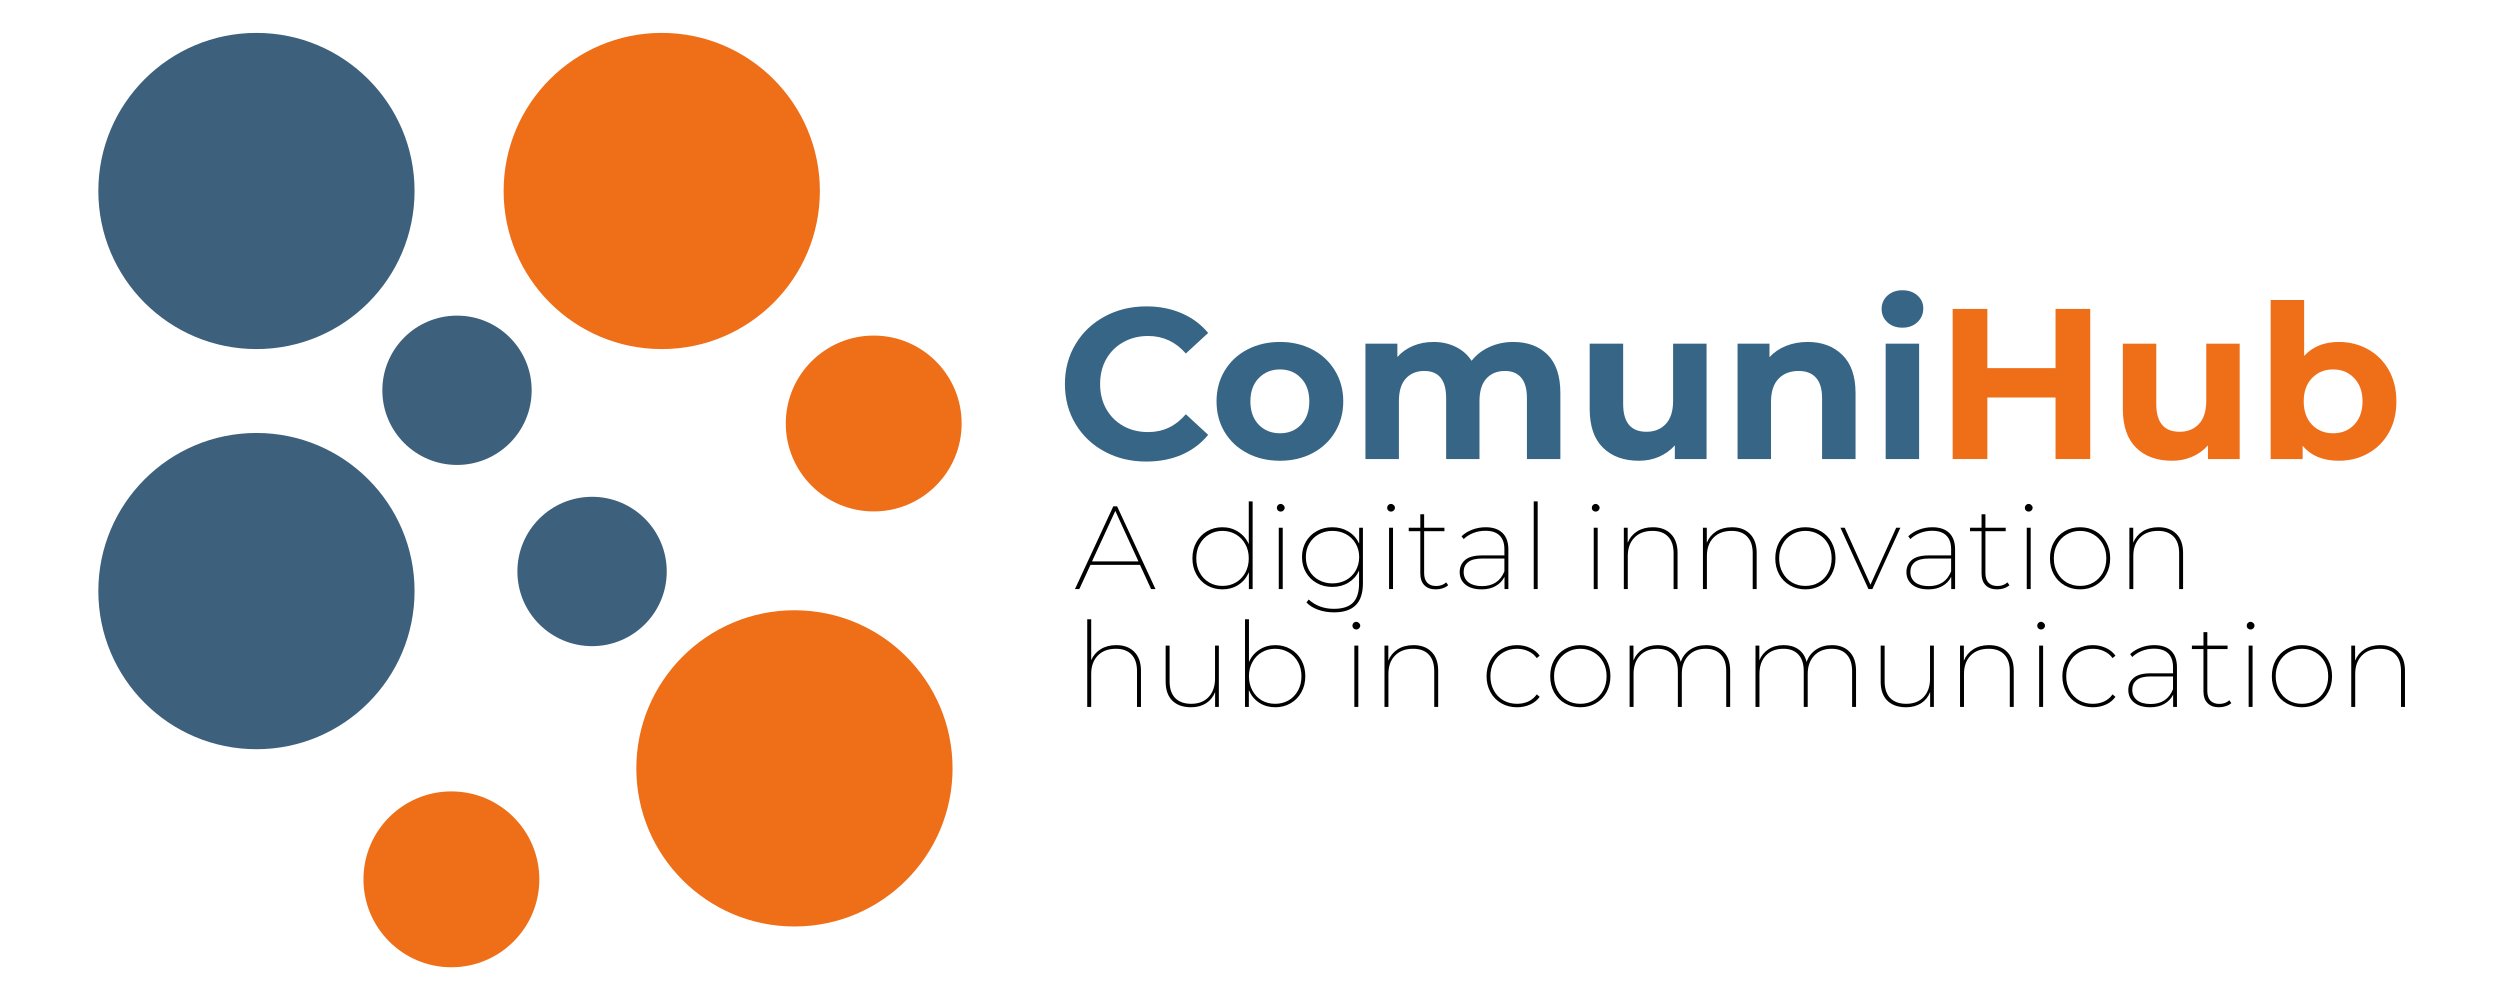 <svg xmlns="http://www.w3.org/2000/svg" xmlns:xlink="http://www.w3.org/1999/xlink" width="500" zoomAndPan="magnify" viewBox="0 0 375 150" height="200" preserveAspectRatio="xMidYMid meet"><defs><clipPath id="5998ebe914"><path d="M 75.543 4.934 L 122.98 4.934 L 122.98 52.363 L 75.543 52.363 Z M 75.543 4.934 " clip-rule="nonzero"></path></clipPath><clipPath id="345e96b8d8"><path d="M 99.262 4.934 C 86.164 4.934 75.543 15.551 75.543 28.648 C 75.543 41.75 86.164 52.363 99.262 52.363 C 112.359 52.363 122.98 41.75 122.98 28.648 C 122.98 15.551 112.359 4.934 99.262 4.934 Z M 99.262 4.934 " clip-rule="nonzero"></path></clipPath><clipPath id="a731f5fc37"><path d="M 99.262 4.934 C 86.164 4.934 75.543 15.551 75.543 28.648 C 75.543 41.75 86.164 52.363 99.262 52.363 C 112.359 52.363 122.98 41.75 122.98 28.648 C 122.98 15.551 112.359 4.934 99.262 4.934 Z M 99.262 4.934 " clip-rule="nonzero"></path></clipPath><clipPath id="3cd9f09eb1"><path d="M 14.75 4.934 L 62.184 4.934 L 62.184 52.363 L 14.75 52.363 Z M 14.75 4.934 " clip-rule="nonzero"></path></clipPath><clipPath id="afc9a90538"><path d="M 38.465 4.934 C 25.367 4.934 14.75 15.551 14.75 28.648 C 14.75 41.75 25.367 52.363 38.465 52.363 C 51.562 52.363 62.184 41.75 62.184 28.648 C 62.184 15.551 51.562 4.934 38.465 4.934 Z M 38.465 4.934 " clip-rule="nonzero"></path></clipPath><clipPath id="466ef16339"><path d="M 38.465 4.934 C 25.367 4.934 14.75 15.551 14.75 28.648 C 14.75 41.75 25.367 52.363 38.465 52.363 C 51.562 52.363 62.184 41.75 62.184 28.648 C 62.184 15.551 51.562 4.934 38.465 4.934 Z M 38.465 4.934 " clip-rule="nonzero"></path></clipPath><clipPath id="f52bd4d11f"><path d="M 57.352 47.344 L 79.75 47.344 L 79.75 69.742 L 57.352 69.742 Z M 57.352 47.344 " clip-rule="nonzero"></path></clipPath><clipPath id="57293ee817"><path d="M 68.555 47.344 C 62.363 47.344 57.352 52.355 57.352 58.547 C 57.352 64.73 62.363 69.742 68.555 69.742 C 74.738 69.742 79.75 64.73 79.75 58.547 C 79.75 52.355 74.738 47.344 68.555 47.344 Z M 68.555 47.344 " clip-rule="nonzero"></path></clipPath><clipPath id="4e8804f020"><path d="M 68.555 47.344 C 62.363 47.344 57.352 52.355 57.352 58.547 C 57.352 64.73 62.363 69.742 68.555 69.742 C 74.738 69.742 79.75 64.73 79.75 58.547 C 79.75 52.355 74.738 47.344 68.555 47.344 Z M 68.555 47.344 " clip-rule="nonzero"></path></clipPath><clipPath id="fa67fe5d64"><path d="M 77.609 74.52 L 100.012 74.52 L 100.012 96.922 L 77.609 96.922 Z M 77.609 74.52 " clip-rule="nonzero"></path></clipPath><clipPath id="f8bcc35daf"><path d="M 88.812 74.52 C 82.629 74.52 77.609 79.535 77.609 85.723 C 77.609 91.906 82.629 96.922 88.812 96.922 C 94.996 96.922 100.012 91.906 100.012 85.723 C 100.012 79.535 94.996 74.52 88.812 74.52 Z M 88.812 74.52 " clip-rule="nonzero"></path></clipPath><clipPath id="3343ed244c"><path d="M 88.812 74.52 C 82.629 74.52 77.609 79.535 77.609 85.723 C 77.609 91.906 82.629 96.922 88.812 96.922 C 94.996 96.922 100.012 91.906 100.012 85.723 C 100.012 79.535 94.996 74.52 88.812 74.52 Z M 88.812 74.52 " clip-rule="nonzero"></path></clipPath><clipPath id="02526d40dc"><path d="M 14.75 64.945 L 62.184 64.945 L 62.184 112.383 L 14.75 112.383 Z M 14.75 64.945 " clip-rule="nonzero"></path></clipPath><clipPath id="b3aa5e90e9"><path d="M 38.465 64.945 C 25.367 64.945 14.75 75.566 14.75 88.664 C 14.75 101.762 25.367 112.383 38.465 112.383 C 51.562 112.383 62.184 101.762 62.184 88.664 C 62.184 75.566 51.562 64.945 38.465 64.945 Z M 38.465 64.945 " clip-rule="nonzero"></path></clipPath><clipPath id="96c909af86"><path d="M 38.465 64.945 C 25.367 64.945 14.75 75.566 14.75 88.664 C 14.75 101.762 25.367 112.383 38.465 112.383 C 51.562 112.383 62.184 101.762 62.184 88.664 C 62.184 75.566 51.562 64.945 38.465 64.945 Z M 38.465 64.945 " clip-rule="nonzero"></path></clipPath><clipPath id="13bf8a7f4e"><path d="M 117.867 50.336 L 144.246 50.336 L 144.246 76.715 L 117.867 76.715 Z M 117.867 50.336 " clip-rule="nonzero"></path></clipPath><clipPath id="cef7b75858"><path d="M 131.059 50.336 C 123.773 50.336 117.867 56.242 117.867 63.523 C 117.867 70.812 123.773 76.715 131.059 76.715 C 138.344 76.715 144.246 70.812 144.246 63.523 C 144.246 56.242 138.344 50.336 131.059 50.336 Z M 131.059 50.336 " clip-rule="nonzero"></path></clipPath><clipPath id="4085e90dde"><path d="M 131.059 50.336 C 123.773 50.336 117.867 56.242 117.867 63.523 C 117.867 70.812 123.773 76.715 131.059 76.715 C 138.344 76.715 144.246 70.812 144.246 63.523 C 144.246 56.242 138.344 50.336 131.059 50.336 Z M 131.059 50.336 " clip-rule="nonzero"></path></clipPath><clipPath id="7b19ff2fca"><path d="M 95.449 91.539 L 142.883 91.539 L 142.883 138.973 L 95.449 138.973 Z M 95.449 91.539 " clip-rule="nonzero"></path></clipPath><clipPath id="eb96ecb1f4"><path d="M 119.168 91.539 C 106.07 91.539 95.449 102.16 95.449 115.258 C 95.449 128.355 106.07 138.973 119.168 138.973 C 132.266 138.973 142.883 128.355 142.883 115.258 C 142.883 102.16 132.266 91.539 119.168 91.539 Z M 119.168 91.539 " clip-rule="nonzero"></path></clipPath><clipPath id="4e4fd2f76d"><path d="M 119.168 91.539 C 106.07 91.539 95.449 102.16 95.449 115.258 C 95.449 128.355 106.07 138.973 119.168 138.973 C 132.266 138.973 142.883 128.355 142.883 115.258 C 142.883 102.16 132.266 91.539 119.168 91.539 Z M 119.168 91.539 " clip-rule="nonzero"></path></clipPath><clipPath id="5afe562fda"><path d="M 54.52 118.711 L 80.898 118.711 L 80.898 145.09 L 54.52 145.09 Z M 54.52 118.711 " clip-rule="nonzero"></path></clipPath><clipPath id="21466e4db5"><path d="M 67.711 118.711 C 60.426 118.711 54.52 124.613 54.52 131.902 C 54.52 139.184 60.426 145.09 67.711 145.09 C 74.996 145.09 80.898 139.184 80.898 131.902 C 80.898 124.613 74.996 118.711 67.711 118.711 Z M 67.711 118.711 " clip-rule="nonzero"></path></clipPath><clipPath id="c7c8972b7d"><path d="M 67.711 118.711 C 60.426 118.711 54.52 124.613 54.52 131.902 C 54.52 139.184 60.426 145.09 67.711 145.09 C 74.996 145.09 80.898 139.184 80.898 131.902 C 80.898 124.613 74.996 118.711 67.711 118.711 Z M 67.711 118.711 " clip-rule="nonzero"></path></clipPath></defs><g clip-path="url(#5998ebe914)"><g clip-path="url(#345e96b8d8)"><g clip-path="url(#a731f5fc37)"><path fill="#ef6e18" d="M 75.543 4.934 L 122.98 4.934 L 122.98 52.363 L 75.543 52.363 Z M 75.543 4.934 " fill-opacity="1" fill-rule="nonzero"></path></g></g></g><g clip-path="url(#3cd9f09eb1)"><g clip-path="url(#afc9a90538)"><g clip-path="url(#466ef16339)"><path fill="#3d607d" d="M 14.75 4.934 L 62.184 4.934 L 62.184 52.363 L 14.75 52.363 Z M 14.75 4.934 " fill-opacity="1" fill-rule="nonzero"></path></g></g></g><g clip-path="url(#f52bd4d11f)"><g clip-path="url(#57293ee817)"><g clip-path="url(#4e8804f020)"><path fill="#3d607d" d="M 57.352 47.344 L 79.75 47.344 L 79.75 69.742 L 57.352 69.742 Z M 57.352 47.344 " fill-opacity="1" fill-rule="nonzero"></path></g></g></g><g clip-path="url(#fa67fe5d64)"><g clip-path="url(#f8bcc35daf)"><g clip-path="url(#3343ed244c)"><path fill="#3d607d" d="M 77.609 74.52 L 100.012 74.52 L 100.012 96.922 L 77.609 96.922 Z M 77.609 74.52 " fill-opacity="1" fill-rule="nonzero"></path></g></g></g><g clip-path="url(#02526d40dc)"><g clip-path="url(#b3aa5e90e9)"><g clip-path="url(#96c909af86)"><path fill="#3d607d" d="M 14.75 64.945 L 62.184 64.945 L 62.184 112.383 L 14.75 112.383 Z M 14.75 64.945 " fill-opacity="1" fill-rule="nonzero"></path></g></g></g><g clip-path="url(#13bf8a7f4e)"><g clip-path="url(#cef7b75858)"><g clip-path="url(#4085e90dde)"><path fill="#ef6e18" d="M 117.867 50.336 L 144.246 50.336 L 144.246 76.715 L 117.867 76.715 Z M 117.867 50.336 " fill-opacity="1" fill-rule="nonzero"></path></g></g></g><g clip-path="url(#7b19ff2fca)"><g clip-path="url(#eb96ecb1f4)"><g clip-path="url(#4e4fd2f76d)"><path fill="#ef6e18" d="M 95.449 91.539 L 142.883 91.539 L 142.883 138.973 L 95.449 138.973 Z M 95.449 91.539 " fill-opacity="1" fill-rule="nonzero"></path></g></g></g><g clip-path="url(#5afe562fda)"><g clip-path="url(#21466e4db5)"><g clip-path="url(#c7c8972b7d)"><path fill="#ef6e18" d="M 54.52 118.711 L 80.898 118.711 L 80.898 145.09 L 54.52 145.09 Z M 54.52 118.711 " fill-opacity="1" fill-rule="nonzero"></path></g></g></g><path fill="#000000" d="M 170.992 84.727 L 163.574 84.727 L 161.898 88.359 L 161.246 88.359 L 166.992 75.953 L 167.57 75.953 L 173.32 88.359 L 172.664 88.359 Z M 170.766 84.207 L 167.297 76.637 L 163.801 84.207 Z M 170.766 84.207 " fill-opacity="1" fill-rule="nonzero"></path><path fill="#000000" d="M 187.895 75.207 L 187.895 88.359 L 187.332 88.359 L 187.332 85.836 C 186.984 86.648 186.457 87.281 185.75 87.734 C 185.051 88.184 184.254 88.406 183.363 88.406 C 182.52 88.406 181.754 88.207 181.066 87.812 C 180.387 87.418 179.852 86.867 179.457 86.156 C 179.059 85.449 178.863 84.645 178.863 83.754 C 178.863 82.852 179.059 82.047 179.457 81.336 C 179.852 80.629 180.387 80.074 181.066 79.68 C 181.754 79.281 182.52 79.086 183.363 79.086 C 184.246 79.086 185.035 79.312 185.734 79.77 C 186.441 80.219 186.969 80.832 187.316 81.625 L 187.316 75.207 Z M 183.379 87.887 C 184.113 87.887 184.785 87.719 185.383 87.371 C 185.98 87.02 186.453 86.527 186.797 85.898 C 187.141 85.27 187.316 84.555 187.316 83.754 C 187.316 82.953 187.141 82.242 186.797 81.625 C 186.453 80.996 185.98 80.512 185.383 80.164 C 184.785 79.812 184.113 79.633 183.379 79.633 C 182.637 79.633 181.969 79.812 181.371 80.164 C 180.77 80.512 180.301 80.996 179.957 81.625 C 179.609 82.242 179.441 82.953 179.441 83.754 C 179.441 84.555 179.609 85.27 179.957 85.898 C 180.301 86.527 180.77 87.02 181.371 87.371 C 181.969 87.719 182.637 87.887 183.379 87.887 Z M 183.379 87.887 " fill-opacity="1" fill-rule="nonzero"></path><path fill="#000000" d="M 191.816 79.16 L 192.41 79.16 L 192.41 88.359 L 191.816 88.359 Z M 192.105 76.742 C 191.953 76.742 191.816 76.691 191.695 76.578 C 191.582 76.465 191.527 76.332 191.527 76.18 C 191.527 76.02 191.582 75.883 191.695 75.77 C 191.805 75.648 191.941 75.59 192.105 75.59 C 192.258 75.59 192.395 75.648 192.516 75.77 C 192.637 75.883 192.699 76.016 192.699 76.164 C 192.699 76.316 192.637 76.453 192.516 76.578 C 192.395 76.691 192.258 76.742 192.105 76.742 Z M 192.105 76.742 " fill-opacity="1" fill-rule="nonzero"></path><path fill="#000000" d="M 204.438 79.16 L 204.438 87.477 C 204.438 88.969 204.078 90.066 203.359 90.777 C 202.637 91.496 201.551 91.855 200.105 91.855 C 199.254 91.855 198.453 91.723 197.719 91.461 C 196.988 91.195 196.402 90.832 195.969 90.367 L 196.305 89.926 C 196.777 90.371 197.336 90.715 197.977 90.961 C 198.621 91.203 199.32 91.324 200.074 91.324 C 201.371 91.324 202.324 91.02 202.934 90.414 C 203.547 89.805 203.859 88.848 203.859 87.539 L 203.859 85.594 C 203.516 86.352 202.984 86.953 202.277 87.387 C 201.566 87.824 200.758 88.039 199.848 88.039 C 198.984 88.039 198.207 87.852 197.52 87.461 C 196.828 87.078 196.289 86.547 195.895 85.867 C 195.496 85.191 195.301 84.418 195.301 83.555 C 195.301 82.695 195.496 81.926 195.895 81.242 C 196.289 80.566 196.828 80.039 197.52 79.664 C 198.207 79.277 198.984 79.086 199.848 79.086 C 200.758 79.086 201.566 79.305 202.277 79.738 C 202.996 80.176 203.527 80.781 203.875 81.547 L 203.875 79.16 Z M 199.859 87.508 C 200.621 87.508 201.305 87.34 201.914 87.008 C 202.523 86.672 202.996 86.207 203.344 85.609 C 203.695 85 203.875 84.316 203.875 83.555 C 203.875 82.793 203.695 82.121 203.344 81.531 C 202.996 80.938 202.523 80.469 201.914 80.133 C 201.305 79.801 200.621 79.633 199.859 79.633 C 199.109 79.633 198.434 79.801 197.824 80.133 C 197.215 80.469 196.738 80.938 196.395 81.531 C 196.047 82.121 195.879 82.793 195.879 83.555 C 195.879 84.328 196.047 85.012 196.395 85.609 C 196.738 86.207 197.215 86.672 197.824 87.008 C 198.434 87.34 199.109 87.508 199.859 87.508 Z M 199.859 87.508 " fill-opacity="1" fill-rule="nonzero"></path><path fill="#000000" d="M 208.359 79.16 L 208.953 79.16 L 208.953 88.359 L 208.359 88.359 Z M 208.648 76.742 C 208.496 76.742 208.359 76.691 208.238 76.578 C 208.125 76.465 208.07 76.332 208.07 76.18 C 208.07 76.02 208.125 75.883 208.238 75.77 C 208.352 75.648 208.488 75.59 208.648 75.59 C 208.801 75.59 208.938 75.648 209.059 75.77 C 209.184 75.883 209.242 76.016 209.242 76.164 C 209.242 76.316 209.184 76.453 209.059 76.578 C 208.938 76.691 208.801 76.742 208.648 76.742 Z M 208.648 76.742 " fill-opacity="1" fill-rule="nonzero"></path><path fill="#000000" d="M 217.227 87.781 C 217.012 87.977 216.738 88.129 216.406 88.238 C 216.078 88.352 215.738 88.406 215.387 88.406 C 214.633 88.406 214.055 88.199 213.652 87.781 C 213.246 87.367 213.047 86.789 213.047 86.047 L 213.047 79.68 L 211.312 79.68 L 211.312 79.16 L 213.047 79.16 L 213.047 77.141 L 213.621 77.141 L 213.621 79.16 L 216.664 79.16 L 216.664 79.68 L 213.621 79.68 L 213.621 85.973 C 213.621 86.594 213.773 87.066 214.078 87.402 C 214.391 87.734 214.844 87.902 215.434 87.902 C 216.027 87.902 216.527 87.723 216.922 87.355 Z M 217.227 87.781 " fill-opacity="1" fill-rule="nonzero"></path><path fill="#000000" d="M 222.848 79.086 C 223.941 79.086 224.781 79.371 225.371 79.938 C 225.957 80.508 226.254 81.328 226.254 82.398 L 226.254 88.359 L 225.676 88.359 L 225.676 86.52 C 225.379 87.109 224.938 87.57 224.352 87.902 C 223.773 88.238 223.074 88.406 222.254 88.406 C 221.227 88.406 220.422 88.172 219.836 87.707 C 219.246 87.23 218.953 86.605 218.953 85.82 C 218.953 85.082 219.219 84.48 219.746 84.012 C 220.281 83.547 221.137 83.312 222.316 83.312 L 225.66 83.312 L 225.66 82.398 C 225.66 81.488 225.422 80.801 224.945 80.332 C 224.465 79.855 223.758 79.617 222.816 79.617 C 222.168 79.617 221.559 79.73 220.992 79.953 C 220.422 80.176 219.941 80.48 219.547 80.863 L 219.23 80.438 C 219.672 80.012 220.211 79.688 220.84 79.449 C 221.48 79.207 222.148 79.086 222.848 79.086 Z M 222.301 87.918 C 223.949 87.918 225.07 87.18 225.66 85.699 L 225.66 83.781 L 222.316 83.781 C 221.348 83.781 220.645 83.965 220.203 84.332 C 219.766 84.688 219.547 85.176 219.547 85.789 C 219.547 86.453 219.793 86.973 220.277 87.355 C 220.773 87.734 221.449 87.918 222.301 87.918 Z M 222.301 87.918 " fill-opacity="1" fill-rule="nonzero"></path><path fill="#000000" d="M 230.059 75.207 L 230.652 75.207 L 230.652 88.359 L 230.059 88.359 Z M 230.059 75.207 " fill-opacity="1" fill-rule="nonzero"></path><path fill="#000000" d="M 239.059 79.16 L 239.652 79.16 L 239.652 88.359 L 239.059 88.359 Z M 239.348 76.742 C 239.195 76.742 239.059 76.691 238.938 76.578 C 238.824 76.465 238.77 76.332 238.77 76.18 C 238.77 76.02 238.824 75.883 238.938 75.77 C 239.047 75.648 239.184 75.59 239.348 75.59 C 239.5 75.59 239.637 75.648 239.758 75.77 C 239.879 75.883 239.941 76.016 239.941 76.164 C 239.941 76.316 239.879 76.453 239.758 76.578 C 239.637 76.691 239.5 76.742 239.348 76.742 Z M 239.348 76.742 " fill-opacity="1" fill-rule="nonzero"></path><path fill="#000000" d="M 247.922 79.086 C 249.066 79.086 249.969 79.418 250.629 80.09 C 251.297 80.758 251.633 81.711 251.633 82.945 L 251.633 88.359 L 251.039 88.359 L 251.039 82.992 C 251.039 81.898 250.766 81.07 250.219 80.5 C 249.672 79.922 248.891 79.633 247.879 79.633 C 246.723 79.633 245.812 79.973 245.156 80.652 C 244.496 81.332 244.168 82.246 244.168 83.402 L 244.168 88.359 L 243.574 88.359 L 243.574 79.16 L 244.152 79.16 L 244.152 81.41 C 244.445 80.691 244.918 80.125 245.566 79.707 C 246.223 79.293 247.012 79.086 247.922 79.086 Z M 247.922 79.086 " fill-opacity="1" fill-rule="nonzero"></path><path fill="#000000" d="M 259.793 79.086 C 260.934 79.086 261.836 79.418 262.496 80.09 C 263.168 80.758 263.5 81.711 263.5 82.945 L 263.5 88.359 L 262.906 88.359 L 262.906 82.992 C 262.906 81.898 262.633 81.07 262.086 80.5 C 261.539 79.922 260.758 79.633 259.746 79.633 C 258.59 79.633 257.68 79.973 257.023 80.652 C 256.363 81.332 256.035 82.246 256.035 83.402 L 256.035 88.359 L 255.441 88.359 L 255.441 79.16 L 256.02 79.16 L 256.02 81.41 C 256.312 80.691 256.785 80.125 257.434 79.707 C 258.094 79.293 258.879 79.086 259.793 79.086 Z M 259.793 79.086 " fill-opacity="1" fill-rule="nonzero"></path><path fill="#000000" d="M 270.809 88.406 C 269.957 88.406 269.188 88.207 268.5 87.812 C 267.809 87.418 267.266 86.867 266.871 86.156 C 266.484 85.449 266.293 84.645 266.293 83.754 C 266.293 82.852 266.484 82.047 266.871 81.336 C 267.266 80.629 267.809 80.074 268.5 79.68 C 269.188 79.281 269.957 79.086 270.809 79.086 C 271.668 79.086 272.441 79.281 273.121 79.68 C 273.809 80.074 274.344 80.629 274.734 81.336 C 275.129 82.047 275.324 82.852 275.324 83.754 C 275.324 84.645 275.129 85.449 274.734 86.156 C 274.344 86.867 273.809 87.418 273.121 87.812 C 272.441 88.207 271.668 88.406 270.809 88.406 Z M 270.809 87.887 C 271.547 87.887 272.215 87.719 272.816 87.371 C 273.414 87.02 273.887 86.527 274.23 85.898 C 274.574 85.27 274.746 84.555 274.746 83.754 C 274.746 82.953 274.574 82.242 274.23 81.625 C 273.887 80.996 273.414 80.512 272.816 80.164 C 272.215 79.812 271.547 79.633 270.809 79.633 C 270.07 79.633 269.398 79.812 268.805 80.164 C 268.203 80.512 267.73 80.996 267.391 81.625 C 267.043 82.242 266.871 82.953 266.871 83.754 C 266.871 84.555 267.043 85.27 267.391 85.898 C 267.73 86.527 268.203 87.02 268.805 87.371 C 269.398 87.719 270.07 87.887 270.809 87.887 Z M 270.809 87.887 " fill-opacity="1" fill-rule="nonzero"></path><path fill="#000000" d="M 285.055 79.16 L 280.859 88.359 L 280.266 88.359 L 276.066 79.16 L 276.707 79.16 L 280.57 87.707 L 284.43 79.16 Z M 285.055 79.16 " fill-opacity="1" fill-rule="nonzero"></path><path fill="#000000" d="M 289.855 79.086 C 290.949 79.086 291.789 79.371 292.379 79.938 C 292.965 80.508 293.262 81.328 293.262 82.398 L 293.262 88.359 L 292.684 88.359 L 292.684 86.52 C 292.387 87.109 291.945 87.57 291.359 87.902 C 290.785 88.238 290.082 88.406 289.262 88.406 C 288.238 88.406 287.43 88.172 286.844 87.707 C 286.258 87.23 285.965 86.605 285.965 85.82 C 285.965 85.082 286.227 84.48 286.754 84.012 C 287.289 83.547 288.145 83.312 289.324 83.312 L 292.668 83.312 L 292.668 82.398 C 292.668 81.488 292.43 80.801 291.953 80.332 C 291.477 79.855 290.77 79.617 289.824 79.617 C 289.176 79.617 288.566 79.73 288 79.953 C 287.43 80.176 286.953 80.48 286.555 80.863 L 286.238 80.438 C 286.684 80.012 287.219 79.688 287.848 79.449 C 288.488 79.207 289.156 79.086 289.855 79.086 Z M 289.309 87.918 C 290.957 87.918 292.078 87.18 292.668 85.699 L 292.668 83.781 L 289.324 83.781 C 288.359 83.781 287.656 83.965 287.211 84.332 C 286.773 84.688 286.555 85.176 286.555 85.789 C 286.555 86.453 286.801 86.973 287.285 87.355 C 287.781 87.734 288.457 87.918 289.309 87.918 Z M 289.309 87.918 " fill-opacity="1" fill-rule="nonzero"></path><path fill="#000000" d="M 301.418 87.781 C 301.203 87.977 300.93 88.129 300.598 88.238 C 300.27 88.352 299.93 88.406 299.578 88.406 C 298.824 88.406 298.246 88.199 297.844 87.781 C 297.438 87.367 297.234 86.789 297.234 86.047 L 297.234 79.68 L 295.504 79.68 L 295.504 79.16 L 297.234 79.16 L 297.234 77.141 L 297.812 77.141 L 297.812 79.16 L 300.855 79.16 L 300.855 79.68 L 297.812 79.68 L 297.812 85.973 C 297.812 86.594 297.965 87.066 298.27 87.402 C 298.582 87.734 299.035 87.902 299.621 87.902 C 300.219 87.902 300.719 87.723 301.113 87.355 Z M 301.418 87.781 " fill-opacity="1" fill-rule="nonzero"></path><path fill="#000000" d="M 304.012 79.16 L 304.605 79.16 L 304.605 88.359 L 304.012 88.359 Z M 304.301 76.742 C 304.148 76.742 304.012 76.691 303.891 76.578 C 303.777 76.465 303.723 76.332 303.723 76.18 C 303.723 76.02 303.777 75.883 303.891 75.77 C 304 75.648 304.137 75.59 304.301 75.59 C 304.453 75.59 304.59 75.648 304.711 75.77 C 304.832 75.883 304.895 76.016 304.895 76.164 C 304.895 76.316 304.832 76.453 304.711 76.578 C 304.59 76.691 304.453 76.742 304.301 76.742 Z M 304.301 76.742 " fill-opacity="1" fill-rule="nonzero"></path><path fill="#000000" d="M 312.012 88.406 C 311.16 88.406 310.387 88.207 309.699 87.812 C 309.008 87.418 308.469 86.867 308.074 86.156 C 307.684 85.449 307.496 84.645 307.496 83.754 C 307.496 82.852 307.684 82.047 308.074 81.336 C 308.469 80.629 309.008 80.074 309.699 79.68 C 310.387 79.281 311.16 79.086 312.012 79.086 C 312.871 79.086 313.641 79.281 314.32 79.68 C 315.008 80.074 315.547 80.629 315.934 81.336 C 316.328 82.047 316.527 82.852 316.527 83.754 C 316.527 84.645 316.328 85.449 315.934 86.156 C 315.547 86.867 315.008 87.418 314.32 87.812 C 313.641 88.207 312.871 88.406 312.012 88.406 Z M 312.012 87.887 C 312.746 87.887 313.418 87.719 314.016 87.371 C 314.613 87.02 315.086 86.527 315.43 85.898 C 315.773 85.27 315.949 84.555 315.949 83.754 C 315.949 82.953 315.773 82.242 315.43 81.625 C 315.086 80.996 314.613 80.512 314.016 80.164 C 313.418 79.812 312.746 79.633 312.012 79.633 C 311.27 79.633 310.602 79.812 310.004 80.164 C 309.402 80.512 308.934 80.996 308.59 81.625 C 308.242 82.242 308.074 82.953 308.074 83.754 C 308.074 84.555 308.242 85.27 308.59 85.898 C 308.934 86.527 309.402 87.02 310.004 87.371 C 310.602 87.719 311.27 87.887 312.012 87.887 Z M 312.012 87.887 " fill-opacity="1" fill-rule="nonzero"></path><path fill="#000000" d="M 323.754 79.086 C 324.898 79.086 325.797 79.418 326.461 80.09 C 327.129 80.758 327.461 81.711 327.461 82.945 L 327.461 88.359 L 326.871 88.359 L 326.871 82.992 C 326.871 81.898 326.598 81.07 326.051 80.5 C 325.5 79.922 324.719 79.633 323.707 79.633 C 322.551 79.633 321.645 79.973 320.984 80.652 C 320.324 81.332 319.996 82.246 319.996 83.402 L 319.996 88.359 L 319.406 88.359 L 319.406 79.16 L 319.984 79.16 L 319.984 81.41 C 320.273 80.691 320.746 80.125 321.395 79.707 C 322.055 79.293 322.84 79.086 323.754 79.086 Z M 323.754 79.086 " fill-opacity="1" fill-rule="nonzero"></path><path fill="#000000" d="M 167.434 96.77 C 168.578 96.77 169.48 97.102 170.141 97.773 C 170.809 98.441 171.145 99.395 171.145 100.629 L 171.145 106.043 L 170.551 106.043 L 170.551 100.676 C 170.551 99.582 170.277 98.754 169.73 98.184 C 169.184 97.605 168.398 97.316 167.391 97.316 C 166.234 97.316 165.324 97.656 164.668 98.336 C 164.008 99.016 163.68 99.93 163.68 101.086 L 163.68 106.043 L 163.086 106.043 L 163.086 92.891 L 163.68 92.891 L 163.68 99.035 C 163.984 98.328 164.457 97.773 165.109 97.375 C 165.754 96.973 166.531 96.77 167.434 96.77 Z M 167.434 96.77 " fill-opacity="1" fill-rule="nonzero"></path><path fill="#000000" d="M 182.828 96.844 L 182.828 106.043 L 182.266 106.043 L 182.266 103.809 C 181.98 104.531 181.527 105.094 180.898 105.496 C 180.27 105.891 179.523 106.09 178.664 106.09 C 177.465 106.09 176.527 105.762 175.852 105.102 C 175.184 104.441 174.848 103.488 174.848 102.242 L 174.848 96.844 L 175.441 96.844 L 175.441 102.211 C 175.441 103.301 175.719 104.129 176.277 104.707 C 176.844 105.281 177.645 105.57 178.68 105.57 C 179.781 105.57 180.656 105.234 181.293 104.555 C 181.934 103.863 182.254 102.949 182.254 101.801 L 182.254 96.844 Z M 182.828 96.844 " fill-opacity="1" fill-rule="nonzero"></path><path fill="#000000" d="M 191.297 96.77 C 192.137 96.77 192.898 96.965 193.578 97.363 C 194.266 97.758 194.809 98.312 195.203 99.02 C 195.602 99.73 195.797 100.535 195.797 101.438 C 195.797 102.328 195.602 103.133 195.203 103.84 C 194.809 104.551 194.266 105.102 193.578 105.496 C 192.898 105.891 192.137 106.09 191.297 106.09 C 190.391 106.09 189.594 105.867 188.895 105.418 C 188.195 104.965 187.672 104.332 187.328 103.52 L 187.328 106.043 L 186.75 106.043 L 186.75 92.891 L 187.344 92.891 L 187.344 99.309 C 187.688 98.516 188.211 97.902 188.91 97.453 C 189.609 96.996 190.402 96.77 191.297 96.77 Z M 191.281 105.57 C 192.02 105.57 192.688 105.402 193.289 105.055 C 193.887 104.703 194.355 104.211 194.703 103.582 C 195.043 102.953 195.219 102.238 195.219 101.438 C 195.219 100.637 195.043 99.926 194.703 99.309 C 194.355 98.68 193.887 98.195 193.289 97.848 C 192.688 97.496 192.02 97.316 191.281 97.316 C 190.527 97.316 189.855 97.496 189.258 97.848 C 188.672 98.195 188.203 98.68 187.859 99.309 C 187.516 99.926 187.344 100.637 187.344 101.438 C 187.344 102.238 187.516 102.953 187.859 103.582 C 188.203 104.211 188.672 104.703 189.258 105.055 C 189.855 105.402 190.527 105.57 191.281 105.57 Z M 191.281 105.57 " fill-opacity="1" fill-rule="nonzero"></path><path fill="#000000" d="M 203.152 96.844 L 203.746 96.844 L 203.746 106.043 L 203.152 106.043 Z M 203.441 94.426 C 203.289 94.426 203.152 94.375 203.031 94.262 C 202.918 94.148 202.863 94.016 202.863 93.863 C 202.863 93.703 202.918 93.566 203.031 93.453 C 203.141 93.332 203.277 93.273 203.441 93.273 C 203.594 93.273 203.73 93.332 203.852 93.453 C 203.973 93.566 204.035 93.699 204.035 93.848 C 204.035 94 203.973 94.137 203.852 94.262 C 203.73 94.375 203.594 94.426 203.441 94.426 Z M 203.441 94.426 " fill-opacity="1" fill-rule="nonzero"></path><path fill="#000000" d="M 212.02 96.77 C 213.164 96.77 214.062 97.102 214.727 97.773 C 215.395 98.441 215.727 99.395 215.727 100.629 L 215.727 106.043 L 215.137 106.043 L 215.137 100.676 C 215.137 99.582 214.863 98.754 214.316 98.184 C 213.766 97.605 212.984 97.316 211.973 97.316 C 210.816 97.316 209.91 97.656 209.25 98.336 C 208.59 99.016 208.262 99.93 208.262 101.086 L 208.262 106.043 L 207.672 106.043 L 207.672 96.844 L 208.25 96.844 L 208.25 99.094 C 208.539 98.375 209.012 97.809 209.66 97.391 C 210.32 96.977 211.105 96.77 212.02 96.77 Z M 212.02 96.77 " fill-opacity="1" fill-rule="nonzero"></path><path fill="#000000" d="M 227.547 106.09 C 226.672 106.09 225.895 105.891 225.207 105.496 C 224.516 105.102 223.973 104.551 223.578 103.84 C 223.184 103.133 222.984 102.328 222.984 101.438 C 222.984 100.535 223.184 99.73 223.578 99.02 C 223.973 98.312 224.516 97.758 225.207 97.363 C 225.895 96.965 226.672 96.77 227.547 96.77 C 228.246 96.77 228.891 96.906 229.492 97.18 C 230.09 97.445 230.578 97.832 230.953 98.352 L 230.512 98.715 C 230.184 98.258 229.766 97.918 229.25 97.68 C 228.734 97.438 228.164 97.316 227.547 97.316 C 226.793 97.316 226.117 97.496 225.508 97.848 C 224.902 98.195 224.422 98.68 224.082 99.309 C 223.734 99.926 223.562 100.637 223.562 101.438 C 223.562 102.238 223.734 102.953 224.082 103.582 C 224.422 104.211 224.902 104.703 225.508 105.055 C 226.117 105.402 226.793 105.57 227.547 105.57 C 228.164 105.57 228.734 105.457 229.25 105.223 C 229.766 104.98 230.184 104.625 230.512 104.156 L 230.953 104.523 C 230.578 105.039 230.09 105.43 229.492 105.695 C 228.891 105.961 228.246 106.09 227.547 106.09 Z M 227.547 106.09 " fill-opacity="1" fill-rule="nonzero"></path><path fill="#000000" d="M 237.047 106.09 C 236.195 106.09 235.426 105.891 234.738 105.496 C 234.047 105.102 233.508 104.551 233.109 103.84 C 232.723 103.133 232.531 102.328 232.531 101.438 C 232.531 100.535 232.723 99.73 233.109 99.02 C 233.508 98.312 234.047 97.758 234.738 97.363 C 235.426 96.965 236.195 96.77 237.047 96.77 C 237.906 96.77 238.68 96.965 239.359 97.363 C 240.047 97.758 240.582 98.312 240.973 99.02 C 241.367 99.73 241.562 100.535 241.562 101.438 C 241.562 102.328 241.367 103.133 240.973 103.84 C 240.582 104.551 240.047 105.102 239.359 105.496 C 238.68 105.891 237.906 106.09 237.047 106.09 Z M 237.047 105.57 C 237.785 105.57 238.453 105.402 239.055 105.055 C 239.652 104.703 240.125 104.211 240.469 103.582 C 240.812 102.953 240.988 102.238 240.988 101.438 C 240.988 100.637 240.812 99.926 240.469 99.309 C 240.125 98.68 239.652 98.195 239.055 97.848 C 238.453 97.496 237.785 97.316 237.047 97.316 C 236.309 97.316 235.637 97.496 235.043 97.848 C 234.441 98.195 233.969 98.68 233.629 99.309 C 233.281 99.926 233.109 100.637 233.109 101.438 C 233.109 102.238 233.281 102.953 233.629 103.582 C 233.969 104.211 234.441 104.703 235.043 105.055 C 235.637 105.402 236.309 105.57 237.047 105.57 Z M 237.047 105.57 " fill-opacity="1" fill-rule="nonzero"></path><path fill="#000000" d="M 255.906 96.77 C 257.02 96.77 257.902 97.102 258.551 97.773 C 259.199 98.434 259.523 99.383 259.523 100.629 L 259.523 106.043 L 258.934 106.043 L 258.934 100.676 C 258.934 99.582 258.664 98.754 258.125 98.184 C 257.598 97.605 256.84 97.316 255.859 97.316 C 254.766 97.316 253.891 97.66 253.246 98.352 C 252.598 99.043 252.273 99.953 252.273 101.086 L 252.273 106.043 L 251.68 106.043 L 251.68 100.676 C 251.68 99.582 251.41 98.754 250.875 98.184 C 250.348 97.605 249.602 97.316 248.641 97.316 C 247.523 97.316 246.641 97.656 245.992 98.336 C 245.355 99.016 245.035 99.93 245.035 101.086 L 245.035 106.043 L 244.441 106.043 L 244.441 96.844 L 245.02 96.844 L 245.02 99.066 C 245.301 98.359 245.758 97.797 246.391 97.391 C 247.016 96.977 247.777 96.77 248.668 96.77 C 249.551 96.77 250.289 96.98 250.891 97.406 C 251.496 97.832 251.898 98.457 252.105 99.277 C 252.379 98.508 252.844 97.902 253.504 97.453 C 254.172 96.996 254.973 96.77 255.906 96.77 Z M 255.906 96.77 " fill-opacity="1" fill-rule="nonzero"></path><path fill="#000000" d="M 274.789 96.77 C 275.902 96.77 276.785 97.102 277.434 97.773 C 278.082 98.434 278.406 99.383 278.406 100.629 L 278.406 106.043 L 277.816 106.043 L 277.816 100.676 C 277.816 99.582 277.543 98.754 277.008 98.184 C 276.48 97.605 275.723 97.316 274.742 97.316 C 273.648 97.316 272.773 97.66 272.129 98.352 C 271.477 99.043 271.156 99.953 271.156 101.086 L 271.156 106.043 L 270.562 106.043 L 270.562 100.676 C 270.562 99.582 270.293 98.754 269.758 98.184 C 269.227 97.605 268.484 97.316 267.52 97.316 C 266.402 97.316 265.523 97.656 264.875 98.336 C 264.238 99.016 263.918 99.93 263.918 101.086 L 263.918 106.043 L 263.324 106.043 L 263.324 96.844 L 263.902 96.844 L 263.902 99.066 C 264.184 98.359 264.641 97.797 265.27 97.391 C 265.898 96.977 266.66 96.77 267.551 96.77 C 268.434 96.77 269.172 96.98 269.773 97.406 C 270.379 97.832 270.781 98.457 270.988 99.277 C 271.262 98.508 271.727 97.902 272.387 97.453 C 273.055 96.996 273.855 96.77 274.789 96.77 Z M 274.789 96.77 " fill-opacity="1" fill-rule="nonzero"></path><path fill="#000000" d="M 290.082 96.844 L 290.082 106.043 L 289.52 106.043 L 289.52 103.809 C 289.234 104.531 288.777 105.094 288.152 105.496 C 287.52 105.891 286.777 106.09 285.918 106.09 C 284.719 106.09 283.781 105.762 283.105 105.102 C 282.434 104.441 282.102 103.488 282.102 102.242 L 282.102 96.844 L 282.695 96.844 L 282.695 102.211 C 282.695 103.301 282.973 104.129 283.531 104.707 C 284.098 105.281 284.898 105.57 285.934 105.57 C 287.035 105.57 287.91 105.234 288.547 104.555 C 289.188 103.863 289.504 102.949 289.504 101.801 L 289.504 96.844 Z M 290.082 96.844 " fill-opacity="1" fill-rule="nonzero"></path><path fill="#000000" d="M 298.352 96.77 C 299.496 96.77 300.398 97.102 301.059 97.773 C 301.727 98.441 302.062 99.395 302.062 100.629 L 302.062 106.043 L 301.469 106.043 L 301.469 100.676 C 301.469 99.582 301.195 98.754 300.648 98.184 C 300.102 97.605 299.316 97.316 298.309 97.316 C 297.152 97.316 296.242 97.656 295.586 98.336 C 294.926 99.016 294.598 99.93 294.598 101.086 L 294.598 106.043 L 294.004 106.043 L 294.004 96.844 L 294.582 96.844 L 294.582 99.094 C 294.875 98.375 295.348 97.809 295.996 97.391 C 296.652 96.977 297.441 96.77 298.352 96.77 Z M 298.352 96.77 " fill-opacity="1" fill-rule="nonzero"></path><path fill="#000000" d="M 305.871 96.844 L 306.465 96.844 L 306.465 106.043 L 305.871 106.043 Z M 306.16 94.426 C 306.008 94.426 305.871 94.375 305.75 94.262 C 305.637 94.148 305.582 94.016 305.582 93.863 C 305.582 93.703 305.637 93.566 305.75 93.453 C 305.859 93.332 305.996 93.273 306.16 93.273 C 306.312 93.273 306.449 93.332 306.57 93.453 C 306.691 93.566 306.754 93.699 306.754 93.848 C 306.754 94 306.691 94.137 306.57 94.262 C 306.449 94.375 306.312 94.426 306.16 94.426 Z M 306.16 94.426 " fill-opacity="1" fill-rule="nonzero"></path><path fill="#000000" d="M 313.918 106.09 C 313.043 106.09 312.262 105.891 311.574 105.496 C 310.883 105.102 310.344 104.551 309.949 103.84 C 309.551 103.133 309.355 102.328 309.355 101.438 C 309.355 100.535 309.551 99.73 309.949 99.02 C 310.344 98.312 310.883 97.758 311.574 97.363 C 312.262 96.965 313.043 96.77 313.918 96.77 C 314.617 96.77 315.262 96.906 315.863 97.18 C 316.461 97.445 316.945 97.832 317.32 98.352 L 316.883 98.715 C 316.555 98.258 316.137 97.918 315.617 97.68 C 315.102 97.438 314.531 97.316 313.918 97.316 C 313.164 97.316 312.488 97.496 311.879 97.848 C 311.27 98.195 310.793 98.68 310.449 99.309 C 310.105 99.926 309.934 100.637 309.934 101.438 C 309.934 102.238 310.105 102.953 310.449 103.582 C 310.793 104.211 311.27 104.703 311.879 105.055 C 312.488 105.402 313.164 105.57 313.918 105.57 C 314.531 105.57 315.102 105.457 315.617 105.223 C 316.137 104.98 316.555 104.625 316.883 104.156 L 317.32 104.523 C 316.945 105.039 316.461 105.43 315.863 105.695 C 315.262 105.961 314.617 106.09 313.918 106.09 Z M 313.918 106.09 " fill-opacity="1" fill-rule="nonzero"></path><path fill="#000000" d="M 323.141 96.77 C 324.234 96.77 325.074 97.055 325.664 97.621 C 326.25 98.191 326.543 99.012 326.543 100.082 L 326.543 106.043 L 325.969 106.043 L 325.969 104.203 C 325.672 104.793 325.23 105.254 324.645 105.586 C 324.066 105.922 323.367 106.09 322.547 106.09 C 321.52 106.09 320.715 105.855 320.129 105.391 C 319.539 104.914 319.246 104.285 319.246 103.504 C 319.246 102.766 319.508 102.164 320.039 101.695 C 320.574 101.23 321.43 100.996 322.605 100.996 L 325.953 100.996 L 325.953 100.082 C 325.953 99.172 325.711 98.484 325.238 98.016 C 324.758 97.539 324.051 97.301 323.109 97.301 C 322.457 97.301 321.852 97.414 321.285 97.637 C 320.715 97.859 320.234 98.164 319.84 98.547 L 319.52 98.121 C 319.965 97.695 320.5 97.371 321.133 97.133 C 321.77 96.891 322.441 96.77 323.141 96.77 Z M 322.59 105.602 C 324.242 105.602 325.363 104.863 325.953 103.383 L 325.953 101.465 L 322.605 101.465 C 321.641 101.465 320.938 101.648 320.492 102.016 C 320.055 102.371 319.84 102.859 319.84 103.473 C 319.84 104.137 320.082 104.656 320.57 105.039 C 321.062 105.414 321.738 105.602 322.59 105.602 Z M 322.59 105.602 " fill-opacity="1" fill-rule="nonzero"></path><path fill="#000000" d="M 334.699 105.465 C 334.488 105.66 334.215 105.812 333.879 105.922 C 333.551 106.035 333.215 106.09 332.859 106.09 C 332.109 106.09 331.531 105.883 331.129 105.465 C 330.719 105.051 330.52 104.473 330.52 103.73 L 330.52 97.363 L 328.785 97.363 L 328.785 96.844 L 330.52 96.844 L 330.52 94.824 L 331.098 94.824 L 331.098 96.844 L 334.137 96.844 L 334.137 97.363 L 331.098 97.363 L 331.098 103.656 C 331.098 104.277 331.25 104.75 331.551 105.086 C 331.863 105.418 332.316 105.586 332.906 105.586 C 333.504 105.586 334 105.406 334.395 105.039 Z M 334.699 105.465 " fill-opacity="1" fill-rule="nonzero"></path><path fill="#000000" d="M 337.297 96.844 L 337.887 96.844 L 337.887 106.043 L 337.297 106.043 Z M 337.586 94.426 C 337.434 94.426 337.297 94.375 337.172 94.262 C 337.059 94.148 337.008 94.016 337.008 93.863 C 337.008 93.703 337.059 93.566 337.172 93.453 C 337.285 93.332 337.422 93.273 337.586 93.273 C 337.734 93.273 337.871 93.332 337.996 93.453 C 338.117 93.566 338.176 93.699 338.176 93.848 C 338.176 94 338.117 94.137 337.996 94.262 C 337.871 94.375 337.734 94.426 337.586 94.426 Z M 337.586 94.426 " fill-opacity="1" fill-rule="nonzero"></path><path fill="#000000" d="M 345.293 106.09 C 344.441 106.09 343.672 105.891 342.984 105.496 C 342.289 105.102 341.75 104.551 341.355 103.84 C 340.969 103.133 340.777 102.328 340.777 101.438 C 340.777 100.535 340.969 99.73 341.355 99.02 C 341.75 98.312 342.289 97.758 342.984 97.363 C 343.672 96.965 344.441 96.77 345.293 96.77 C 346.152 96.77 346.926 96.965 347.605 97.363 C 348.293 97.758 348.828 98.312 349.215 99.02 C 349.613 99.73 349.809 100.535 349.809 101.438 C 349.809 102.328 349.613 103.133 349.215 103.84 C 348.828 104.551 348.293 105.102 347.605 105.496 C 346.926 105.891 346.152 106.09 345.293 106.09 Z M 345.293 105.57 C 346.031 105.57 346.699 105.402 347.301 105.055 C 347.898 104.703 348.367 104.211 348.715 103.582 C 349.059 102.953 349.23 102.238 349.23 101.438 C 349.23 100.637 349.059 99.926 348.715 99.309 C 348.367 98.68 347.898 98.195 347.301 97.848 C 346.699 97.496 346.031 97.316 345.293 97.316 C 344.551 97.316 343.883 97.496 343.285 97.848 C 342.688 98.195 342.215 98.68 341.871 99.309 C 341.527 99.926 341.355 100.637 341.355 101.438 C 341.355 102.238 341.527 102.953 341.871 103.582 C 342.215 104.211 342.688 104.703 343.285 105.055 C 343.883 105.402 344.551 105.57 345.293 105.57 Z M 345.293 105.57 " fill-opacity="1" fill-rule="nonzero"></path><path fill="#000000" d="M 357.035 96.77 C 358.18 96.77 359.082 97.102 359.742 97.773 C 360.41 98.441 360.746 99.395 360.746 100.629 L 360.746 106.043 L 360.152 106.043 L 360.152 100.676 C 360.152 99.582 359.879 98.754 359.332 98.184 C 358.785 97.605 358 97.316 356.992 97.316 C 355.836 97.316 354.926 97.656 354.27 98.336 C 353.609 99.016 353.281 99.93 353.281 101.086 L 353.281 106.043 L 352.688 106.043 L 352.688 96.844 L 353.266 96.844 L 353.266 99.094 C 353.559 98.375 354.031 97.809 354.68 97.391 C 355.336 96.977 356.125 96.77 357.035 96.77 Z M 357.035 96.77 " fill-opacity="1" fill-rule="nonzero"></path><path fill="#376585" d="M 171.934 69.234 C 169.641 69.234 167.566 68.742 165.715 67.746 C 163.859 66.754 162.398 65.375 161.336 63.609 C 160.27 61.84 159.738 59.836 159.738 57.605 C 159.738 55.379 160.27 53.379 161.336 51.613 C 162.398 49.844 163.859 48.461 165.715 47.465 C 167.566 46.461 169.652 45.957 171.961 45.957 C 173.914 45.957 175.68 46.305 177.254 46.992 C 178.836 47.672 180.156 48.656 181.223 49.941 L 177.875 53.027 C 176.355 51.277 174.473 50.398 172.223 50.398 C 170.828 50.398 169.59 50.711 168.496 51.324 C 167.402 51.934 166.543 52.785 165.926 53.879 C 165.316 54.965 165.016 56.207 165.016 57.605 C 165.016 58.996 165.316 60.234 165.926 61.328 C 166.543 62.426 167.402 63.285 168.496 63.898 C 169.59 64.508 170.828 64.812 172.223 64.812 C 174.473 64.812 176.355 63.922 177.875 62.137 L 181.223 65.223 C 180.156 66.531 178.828 67.527 177.238 68.219 C 175.656 68.895 173.887 69.234 171.934 69.234 Z M 171.934 69.234 " fill-opacity="1" fill-rule="nonzero"></path><path fill="#376585" d="M 192 69.113 C 190.176 69.113 188.535 68.734 187.09 67.973 C 185.637 67.215 184.508 66.16 183.699 64.812 C 182.883 63.453 182.48 61.918 182.48 60.203 C 182.48 58.492 182.883 56.961 183.699 55.613 C 184.508 54.258 185.637 53.195 187.09 52.434 C 188.535 51.676 190.176 51.293 192 51.293 C 193.812 51.293 195.438 51.676 196.879 52.434 C 198.316 53.195 199.441 54.258 200.254 55.613 C 201.074 56.961 201.488 58.492 201.488 60.203 C 201.488 61.918 201.074 63.453 200.254 64.812 C 199.441 66.16 198.316 67.215 196.879 67.973 C 195.438 68.734 193.812 69.113 192 69.113 Z M 192 64.992 C 193.285 64.992 194.34 64.562 195.16 63.703 C 195.984 62.832 196.395 61.664 196.395 60.203 C 196.395 58.746 195.984 57.586 195.16 56.723 C 194.34 55.852 193.285 55.414 192 55.414 C 190.711 55.414 189.645 55.852 188.805 56.723 C 187.973 57.586 187.559 58.746 187.559 60.203 C 187.559 61.664 187.973 62.832 188.805 63.703 C 189.645 64.562 190.711 64.992 192 64.992 Z M 192 64.992 " fill-opacity="1" fill-rule="nonzero"></path><path fill="#376585" d="M 226.984 51.293 C 229.145 51.293 230.863 51.934 232.141 53.211 C 233.418 54.488 234.055 56.402 234.055 58.957 L 234.055 68.855 L 229.039 68.855 L 229.039 59.719 C 229.039 58.352 228.754 57.332 228.188 56.66 C 227.617 55.984 226.809 55.645 225.754 55.645 C 224.574 55.645 223.645 56.023 222.957 56.785 C 222.266 57.543 221.922 58.676 221.922 60.176 L 221.922 68.855 L 216.922 68.855 L 216.922 59.719 C 216.922 57.004 215.824 55.645 213.637 55.645 C 212.48 55.645 211.559 56.023 210.871 56.785 C 210.176 57.543 209.836 58.676 209.836 60.176 L 209.836 68.855 L 204.816 68.855 L 204.816 51.555 L 209.605 51.555 L 209.605 53.547 C 210.254 52.816 211.043 52.262 211.98 51.871 C 212.91 51.488 213.934 51.293 215.051 51.293 C 216.266 51.293 217.363 51.539 218.348 52.023 C 219.34 52.504 220.137 53.203 220.738 54.121 C 221.445 53.223 222.34 52.527 223.43 52.039 C 224.512 51.547 225.695 51.293 226.984 51.293 Z M 226.984 51.293 " fill-opacity="1" fill-rule="nonzero"></path><path fill="#376585" d="M 255.984 51.555 L 255.984 68.855 L 251.227 68.855 L 251.227 66.805 C 250.555 67.555 249.758 68.125 248.84 68.52 C 247.914 68.918 246.914 69.113 245.844 69.113 C 243.57 69.113 241.773 68.461 240.445 67.152 C 239.113 65.844 238.453 63.906 238.453 61.328 L 238.453 51.555 L 243.473 51.555 L 243.473 60.586 C 243.473 63.375 244.633 64.766 246.969 64.766 C 248.172 64.766 249.141 64.379 249.871 63.594 C 250.602 62.816 250.965 61.656 250.965 60.113 L 250.965 51.555 Z M 255.984 51.555 " fill-opacity="1" fill-rule="nonzero"></path><path fill="#376585" d="M 271.156 51.293 C 273.289 51.293 275.02 51.941 276.34 53.227 C 277.664 54.516 278.332 56.426 278.332 58.957 L 278.332 68.855 L 273.312 68.855 L 273.312 59.719 C 273.312 58.352 273.008 57.332 272.402 56.66 C 271.801 55.984 270.934 55.645 269.801 55.645 C 268.531 55.645 267.523 56.035 266.777 56.812 C 266.023 57.598 265.652 58.758 265.652 60.297 L 265.652 68.855 L 260.633 68.855 L 260.633 51.555 L 265.422 51.555 L 265.422 53.574 C 266.09 52.848 266.918 52.281 267.902 51.887 C 268.895 51.492 269.977 51.293 271.156 51.293 Z M 271.156 51.293 " fill-opacity="1" fill-rule="nonzero"></path><path fill="#376585" d="M 282.852 51.555 L 287.867 51.555 L 287.867 68.855 L 282.852 68.855 Z M 285.359 49.152 C 284.445 49.152 283.695 48.887 283.109 48.344 C 282.531 47.809 282.242 47.141 282.242 46.34 C 282.242 45.547 282.531 44.887 283.109 44.348 C 283.695 43.812 284.445 43.539 285.359 43.539 C 286.277 43.539 287.031 43.801 287.609 44.316 C 288.195 44.832 288.492 45.48 288.492 46.246 C 288.492 47.09 288.195 47.781 287.609 48.332 C 287.031 48.879 286.277 49.152 285.359 49.152 Z M 285.359 49.152 " fill-opacity="1" fill-rule="nonzero"></path><path fill="#ef6e18" d="M 313.535 46.34 L 313.535 68.855 L 308.332 68.855 L 308.332 59.625 L 298.102 59.625 L 298.102 68.855 L 292.902 68.855 L 292.902 46.34 L 298.102 46.34 L 298.102 55.219 L 308.332 55.219 L 308.332 46.34 Z M 313.535 46.34 " fill-opacity="1" fill-rule="nonzero"></path><path fill="#ef6e18" d="M 335.953 51.555 L 335.953 68.855 L 331.195 68.855 L 331.195 66.805 C 330.527 67.555 329.727 68.125 328.809 68.52 C 327.887 68.918 326.887 69.113 325.812 69.113 C 323.539 69.113 321.742 68.461 320.414 67.152 C 319.086 65.844 318.426 63.906 318.426 61.328 L 318.426 51.555 L 323.441 51.555 L 323.441 60.586 C 323.441 63.375 324.605 64.766 326.938 64.766 C 328.145 64.766 329.113 64.379 329.844 63.594 C 330.57 62.816 330.938 61.656 330.938 60.113 L 330.938 51.555 Z M 335.953 51.555 " fill-opacity="1" fill-rule="nonzero"></path><path fill="#ef6e18" d="M 350.836 51.293 C 352.438 51.293 353.895 51.668 355.215 52.406 C 356.543 53.145 357.578 54.191 358.332 55.535 C 359.082 56.875 359.457 58.434 359.457 60.203 C 359.457 61.992 359.082 63.551 358.332 64.887 C 357.578 66.227 356.543 67.266 355.215 68.004 C 353.895 68.746 352.438 69.113 350.836 69.113 C 348.453 69.113 346.641 68.367 345.395 66.863 L 345.395 68.855 L 340.602 68.855 L 340.602 45 L 345.621 45 L 345.621 53.395 C 346.887 51.996 348.625 51.293 350.836 51.293 Z M 349.969 64.992 C 351.254 64.992 352.312 64.562 353.133 63.703 C 353.961 62.832 354.379 61.664 354.379 60.203 C 354.379 58.746 353.961 57.586 353.133 56.723 C 352.312 55.852 351.254 55.414 349.969 55.414 C 348.68 55.414 347.621 55.852 346.793 56.723 C 345.969 57.586 345.559 58.746 345.559 60.203 C 345.559 61.664 345.969 62.832 346.793 63.703 C 347.621 64.562 348.68 64.992 349.969 64.992 Z M 349.969 64.992 " fill-opacity="1" fill-rule="nonzero"></path></svg>